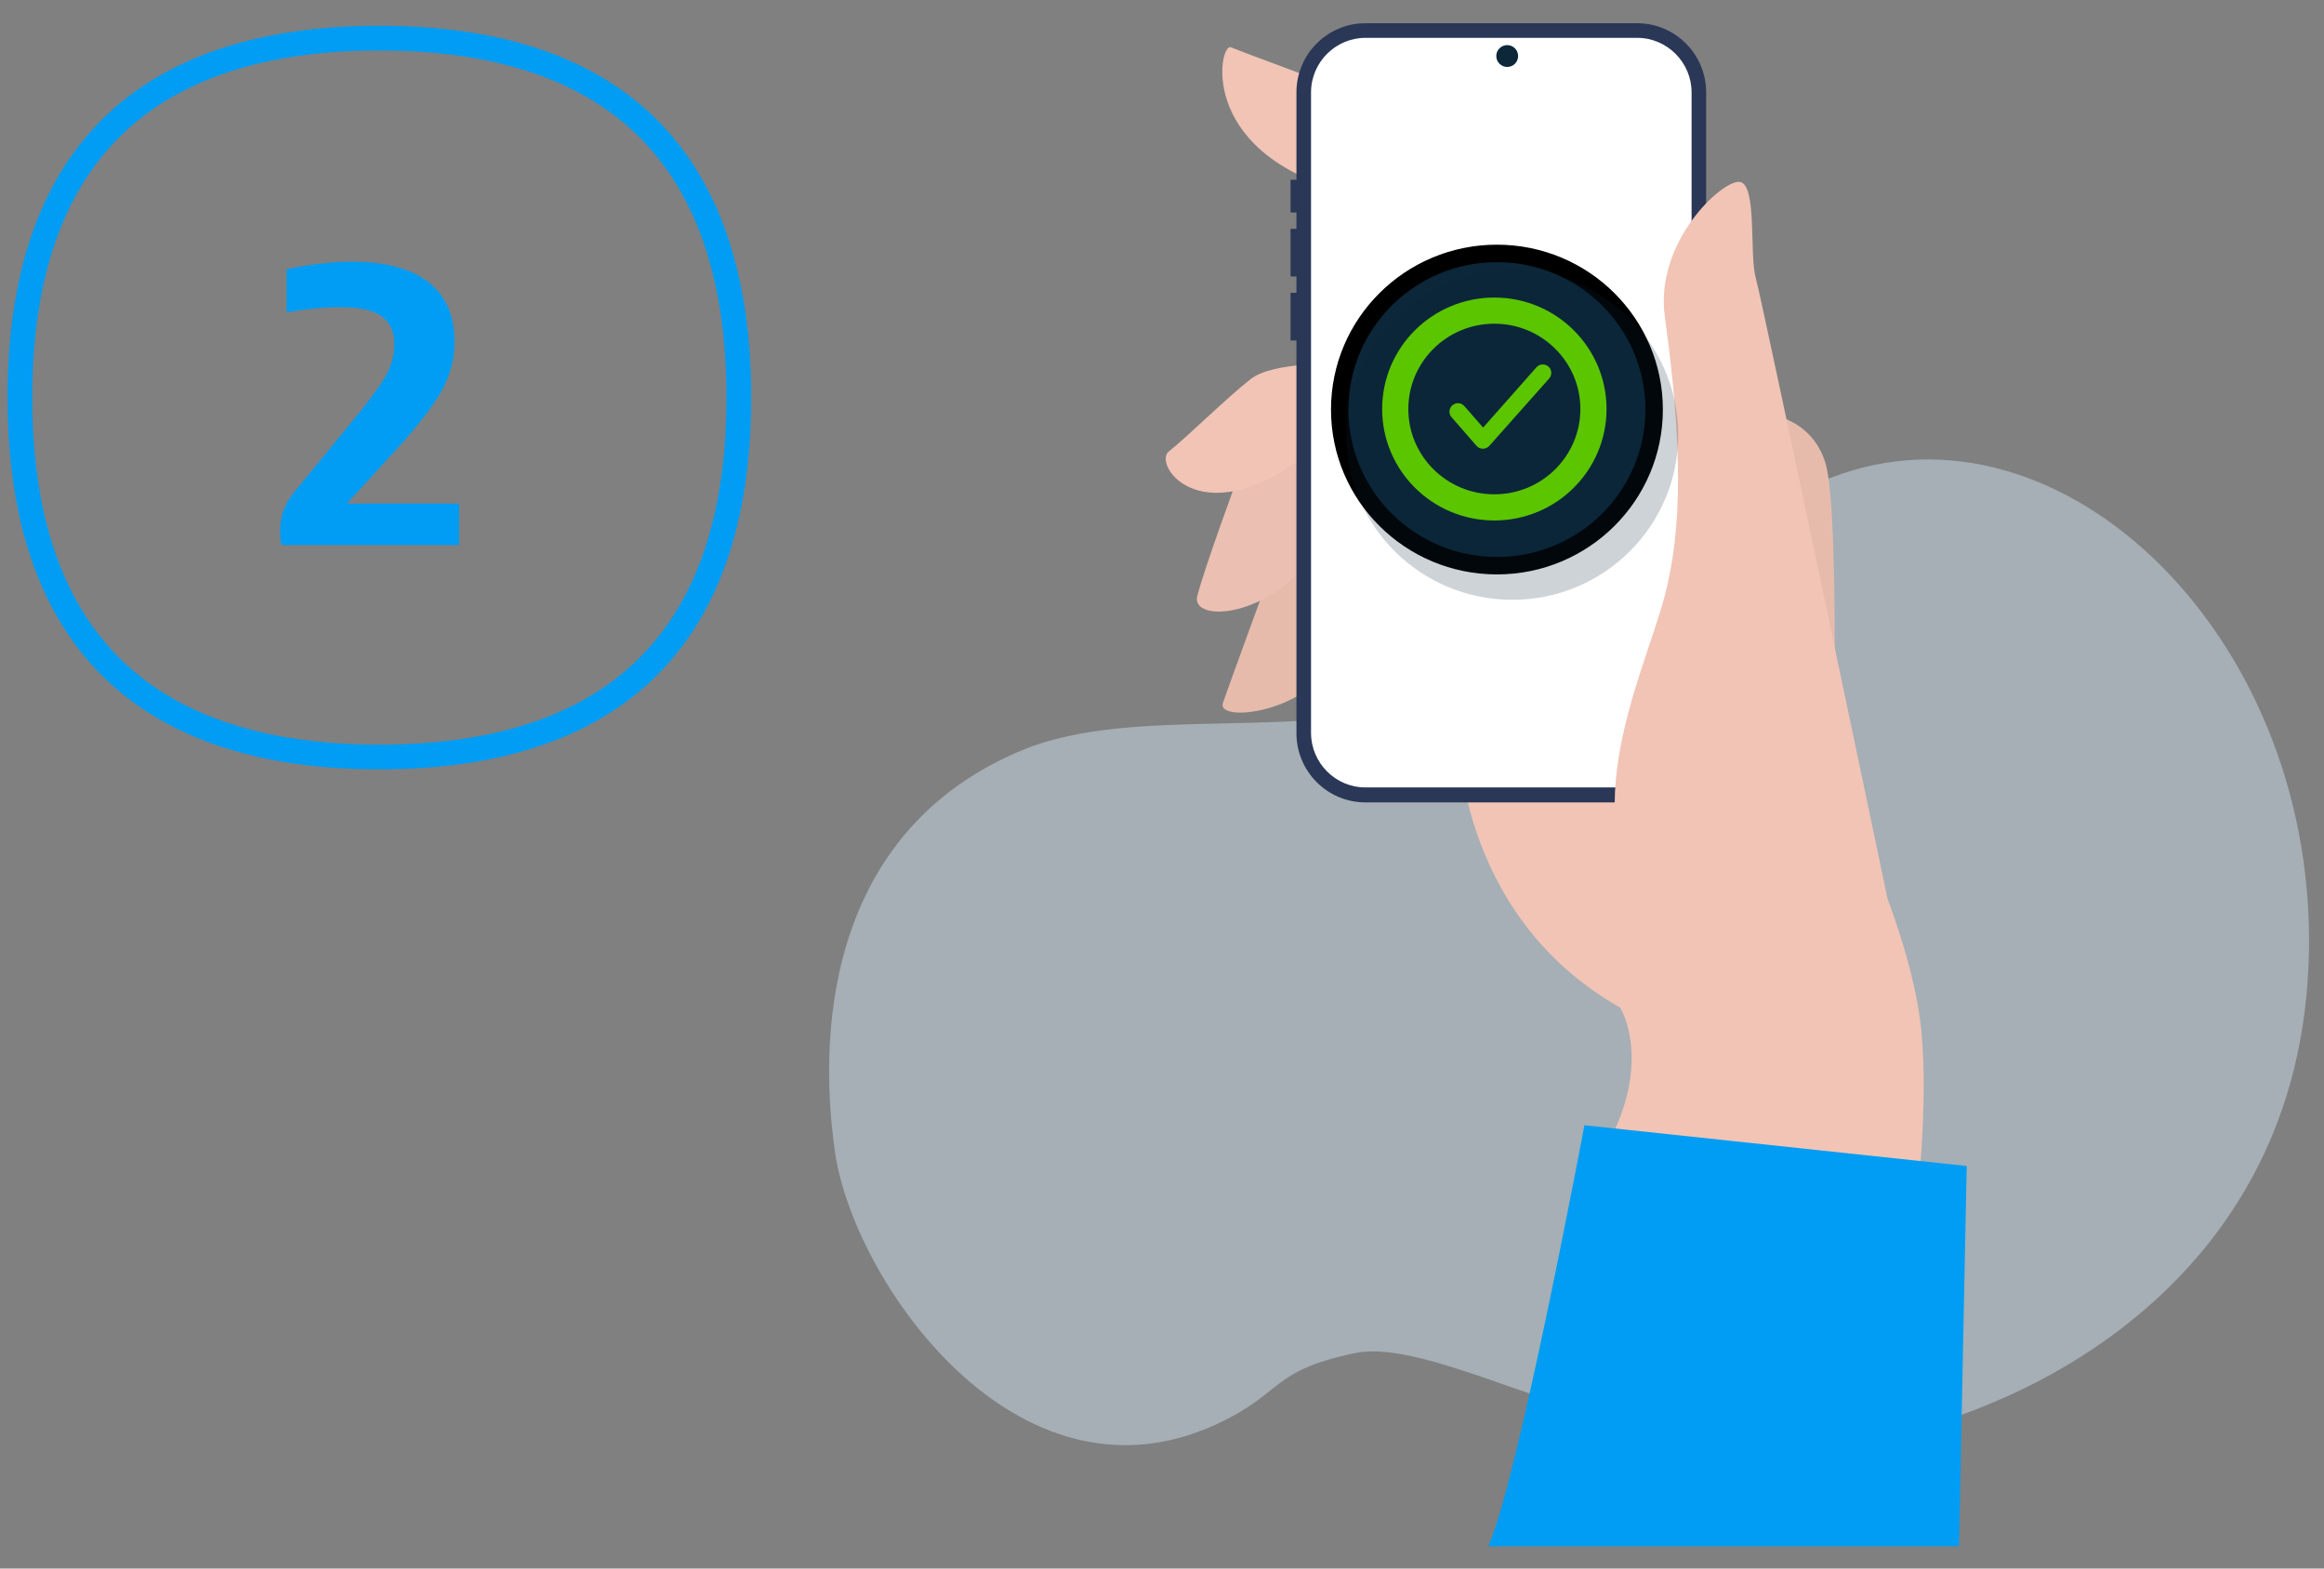 <svg width="80" height="54" viewBox="0 0 80 54" fill="none" xmlns="http://www.w3.org/2000/svg">
<rect x="0" y="0" width="80" height="54" fill="#808080" stroke="none"/>
<g clip-path="url(#clip0_625_2434)">
<path opacity="0.5" d="M41.869 49.036C44.198 47.959 43.696 47.216 46.586 46.594C49.619 45.935 55.614 50.318 62.791 49.767C68.368 49.336 78.674 45.001 79.438 33.756C80.214 22.511 71.365 13.566 63.376 16.32C57.584 18.32 54.169 22.056 49.524 23.913C45.213 25.649 39.17 24.176 35.182 25.828C28.757 28.499 28.076 35.05 28.745 39.672C29.378 44.079 34.979 52.21 41.869 49.036Z" fill="#CBDFEA"/>
<path d="M60.619 14.213C60.619 14.213 62.338 14.273 62.84 15.949C63.341 17.626 63.102 27.29 63.102 27.29L60.619 14.213Z" fill="#F1C4B5"/>
<path d="M60.619 14.213C60.619 14.213 62.338 14.273 62.84 15.949C63.341 17.626 63.102 27.29 63.102 27.29L60.619 14.213Z" fill="black" fill-opacity="0.05"/>
<path d="M43.709 19.757C43.709 19.757 42.336 23.505 42.097 24.2C41.858 24.906 45.13 24.535 45.919 22.619C46.372 21.529 46.754 18.751 45.954 18.272C45.513 17.997 43.709 19.757 43.709 19.757Z" fill="#F1C4B5"/>
<path d="M43.709 19.757C43.709 19.757 42.336 23.505 42.097 24.2C41.858 24.906 45.13 24.535 45.919 22.619C46.372 21.529 46.754 18.751 45.954 18.272C45.513 17.997 43.709 19.757 43.709 19.757Z" fill="black" fill-opacity="0.05"/>
<path d="M42.671 16.26C42.671 16.26 41.441 19.601 41.214 20.523C40.987 21.445 43.781 21.337 45.441 18.835C47.101 16.332 46.169 14.104 46.169 14.104L42.671 16.26Z" fill="#F1C4B5"/>
<path d="M42.671 16.26C42.671 16.26 41.441 19.601 41.214 20.523C40.987 21.445 43.781 21.337 45.441 18.835C47.101 16.332 46.169 14.104 46.169 14.104L42.671 16.26Z" fill="black" fill-opacity="0.025"/>
<path d="M46.11 3.028C46.11 3.028 42.766 1.794 42.372 1.627C41.978 1.459 41.202 5.147 46.11 6.548C51.018 7.95 46.11 3.028 46.11 3.028Z" fill="#F1C4B5"/>
<path d="M46.026 12.536C46.026 12.536 43.84 12.44 43.052 13.051C42.264 13.662 40.819 15.087 40.234 15.542C39.661 15.997 41.416 18.583 45.297 15.41C49.178 12.236 46.026 12.536 46.026 12.536Z" fill="#F1C4B5"/>
<path d="M50.182 25.002C50.182 25.002 50.003 31.409 55.77 34.69C55.77 34.69 56.941 36.534 55.257 39.552C53.573 42.57 65.969 41.564 65.969 41.564C65.969 41.564 66.399 38.043 66.136 35.444C65.933 33.409 65.013 31.049 65.013 31.049L61.956 25.002H50.182Z" fill="#F1C4B5"/>
<path d="M51.23 53.234C52.241 51.007 54.541 38.739 54.541 38.739L67.701 40.142L67.436 53.234H51.23Z" fill="#019DF4"/>
<path d="M46.945 1.124C45.918 1.124 44.987 2.189 44.987 3.219V25.206C44.987 26.236 45.99 27.277 47.029 27.277H56.319C57.346 27.277 58.386 26.259 58.386 25.23V3.195C58.386 2.165 57.454 1.124 56.427 1.124H46.945Z" fill="white"/>
<path d="M56.355 27.624H47.005C45.691 27.624 44.628 26.558 44.628 25.241V3.183C44.628 1.866 45.691 0.8 47.005 0.8H56.355C57.669 0.8 58.731 1.866 58.731 3.183V25.229C58.731 26.547 57.669 27.624 56.355 27.624ZM47.005 1.303C45.978 1.303 45.13 2.141 45.13 3.183V25.229C45.13 26.259 45.966 27.109 47.005 27.109H56.355C57.382 27.109 58.23 26.271 58.23 25.229V3.183C58.23 2.153 57.394 1.303 56.355 1.303H47.005Z" fill="#2A3756"/>
<path d="M44.974 6.189H44.425V7.315H44.974V6.189Z" fill="#2A3756"/>
<path d="M58.923 8.644H58.373V10.943H58.923V8.644Z" fill="#2A3756"/>
<path d="M44.974 7.878H44.425V9.519H44.974V7.878Z" fill="#2A3756"/>
<path d="M44.974 10.081H44.425V11.722H44.974V10.081Z" fill="#2A3756"/>
<path d="M60.439 9.566C60.212 8.788 60.499 6.321 59.878 6.261C59.269 6.201 56.952 8.345 57.31 10.907C57.919 15.326 57.919 18.248 57.287 20.583C56.534 23.386 53.859 28.583 57.287 32.211C60.714 35.852 65.335 32.654 65.335 32.654C65.335 32.654 60.666 10.357 60.439 9.566Z" fill="#F1C4B5"/>
<path d="M51.759 10.699C51.843 10.699 51.91 10.767 51.91 10.848C51.91 10.932 51.841 10.997 51.759 10.997C51.674 10.997 51.608 10.929 51.608 10.848C51.605 10.767 51.674 10.699 51.759 10.699Z" fill="#0B2739"/>
<path d="M50.056 14.506C49.791 14.51 49.302 14.642 49.078 15.562C48.969 15.992 48.952 16.44 49.028 16.878C49.09 17.246 49.192 17.605 49.333 17.951C49.364 18.023 49.404 18.09 49.451 18.152C49.56 18.291 49.742 18.282 49.818 18.245C49.901 18.203 49.996 18.104 49.962 17.877C49.938 17.755 49.908 17.635 49.87 17.517C49.787 17.243 49.676 16.913 49.666 16.678C49.653 16.363 49.776 16.322 49.858 16.304C49.996 16.273 50.111 16.426 50.221 16.616C50.352 16.844 50.576 17.247 50.758 17.556C50.924 17.834 51.228 18.132 51.717 18.111C52.216 18.09 52.584 17.899 52.773 17.295C52.915 16.844 53.011 16.507 53.167 16.161C53.345 15.763 53.584 15.55 53.784 15.615C53.971 15.676 54.017 15.859 54.02 16.129C54.017 16.361 54.002 16.594 53.973 16.824C53.961 16.92 53.955 17.017 53.957 17.114C53.968 17.268 54.034 17.422 54.206 17.447C54.39 17.472 54.537 17.325 54.596 17.146C54.62 17.063 54.638 16.978 54.649 16.892C54.703 16.548 54.717 16.2 54.693 15.852C54.664 15.391 54.575 14.97 54.418 14.606C54.267 14.257 54.026 14.034 53.719 14.014C53.378 13.992 52.987 14.22 52.781 14.663C52.592 15.07 52.44 15.489 52.348 15.703C52.257 15.917 52.118 16.053 51.908 16.076C51.651 16.103 51.428 15.915 51.266 15.646C51.125 15.412 50.844 14.967 50.694 14.817C50.553 14.676 50.393 14.5 50.056 14.506Z" fill="white"/>
<path d="M56.941 14.1C56.941 17.067 54.52 19.475 51.53 19.475C48.539 19.475 46.118 17.067 46.118 14.1C46.118 11.133 48.539 8.724 51.53 8.724C54.52 8.724 56.941 11.133 56.941 14.1Z" fill="#0B2739" stroke="black" stroke-width="0.601"/>
<ellipse cx="52.057" cy="14.973" rx="5.712" ry="5.676" fill="#0B2739" fill-opacity="0.2"/>
<path d="M50.827 15.349C50.943 15.481 51.15 15.482 51.267 15.35L53.327 13.031C53.434 12.911 53.423 12.726 53.302 12.62C53.181 12.513 52.996 12.524 52.889 12.645L51.054 14.72L50.408 13.981C50.303 13.859 50.118 13.846 49.996 13.952C49.874 14.058 49.861 14.242 49.967 14.363L50.827 15.349Z" fill="#5BC500"/>
<path d="M54.852 14.081C54.852 15.949 53.327 17.468 51.441 17.468C49.554 17.468 48.029 15.949 48.029 14.081C48.029 12.213 49.554 10.694 51.441 10.694C53.327 10.694 54.852 12.213 54.852 14.081Z" stroke="#5BC500" stroke-width="0.901"/>
<ellipse cx="51.883" cy="1.929" rx="0.376" ry="0.376" fill="#0B2739"/>
<path d="M0.685 13.687C0.685 9.392 1.837 6.32 3.914 4.317C5.994 2.312 9.07 1.312 13.059 1.312C17.047 1.312 20.124 2.312 22.204 4.317C24.281 6.32 25.433 9.392 25.433 13.687C25.433 17.981 24.281 21.053 22.204 23.056C20.124 25.062 17.047 26.061 13.059 26.061C9.07 26.061 5.994 25.062 3.914 23.056C1.837 21.053 0.685 17.981 0.685 13.687Z" stroke="#019DF4" stroke-width="0.851"/>
<path d="M9.698 18.766C9.661 18.663 9.642 18.514 9.642 18.318C9.642 18.028 9.684 17.772 9.768 17.548C9.852 17.324 9.997 17.09 10.202 16.848L12.064 14.58C12.643 13.88 13.039 13.348 13.254 12.984C13.469 12.61 13.576 12.237 13.576 11.864C13.576 11.453 13.45 11.145 13.198 10.94C12.918 10.697 12.433 10.576 11.742 10.576C11.145 10.576 10.519 10.636 9.866 10.758V9.274C10.165 9.199 10.515 9.138 10.916 9.092C11.327 9.036 11.719 9.008 12.092 9.008C13.408 9.008 14.365 9.306 14.962 9.904C15.419 10.361 15.648 10.982 15.648 11.766C15.648 12.354 15.499 12.918 15.2 13.46C14.901 13.992 14.369 14.678 13.604 15.518L11.938 17.338H15.802V18.766H9.698Z" fill="#019DF4"/>
</g>
<defs>
<clipPath id="clip0_625_2434">
<rect width="80" height="52.8" fill="white" transform="translate(0 0.8)"/>
</clipPath>
</defs>
</svg>

